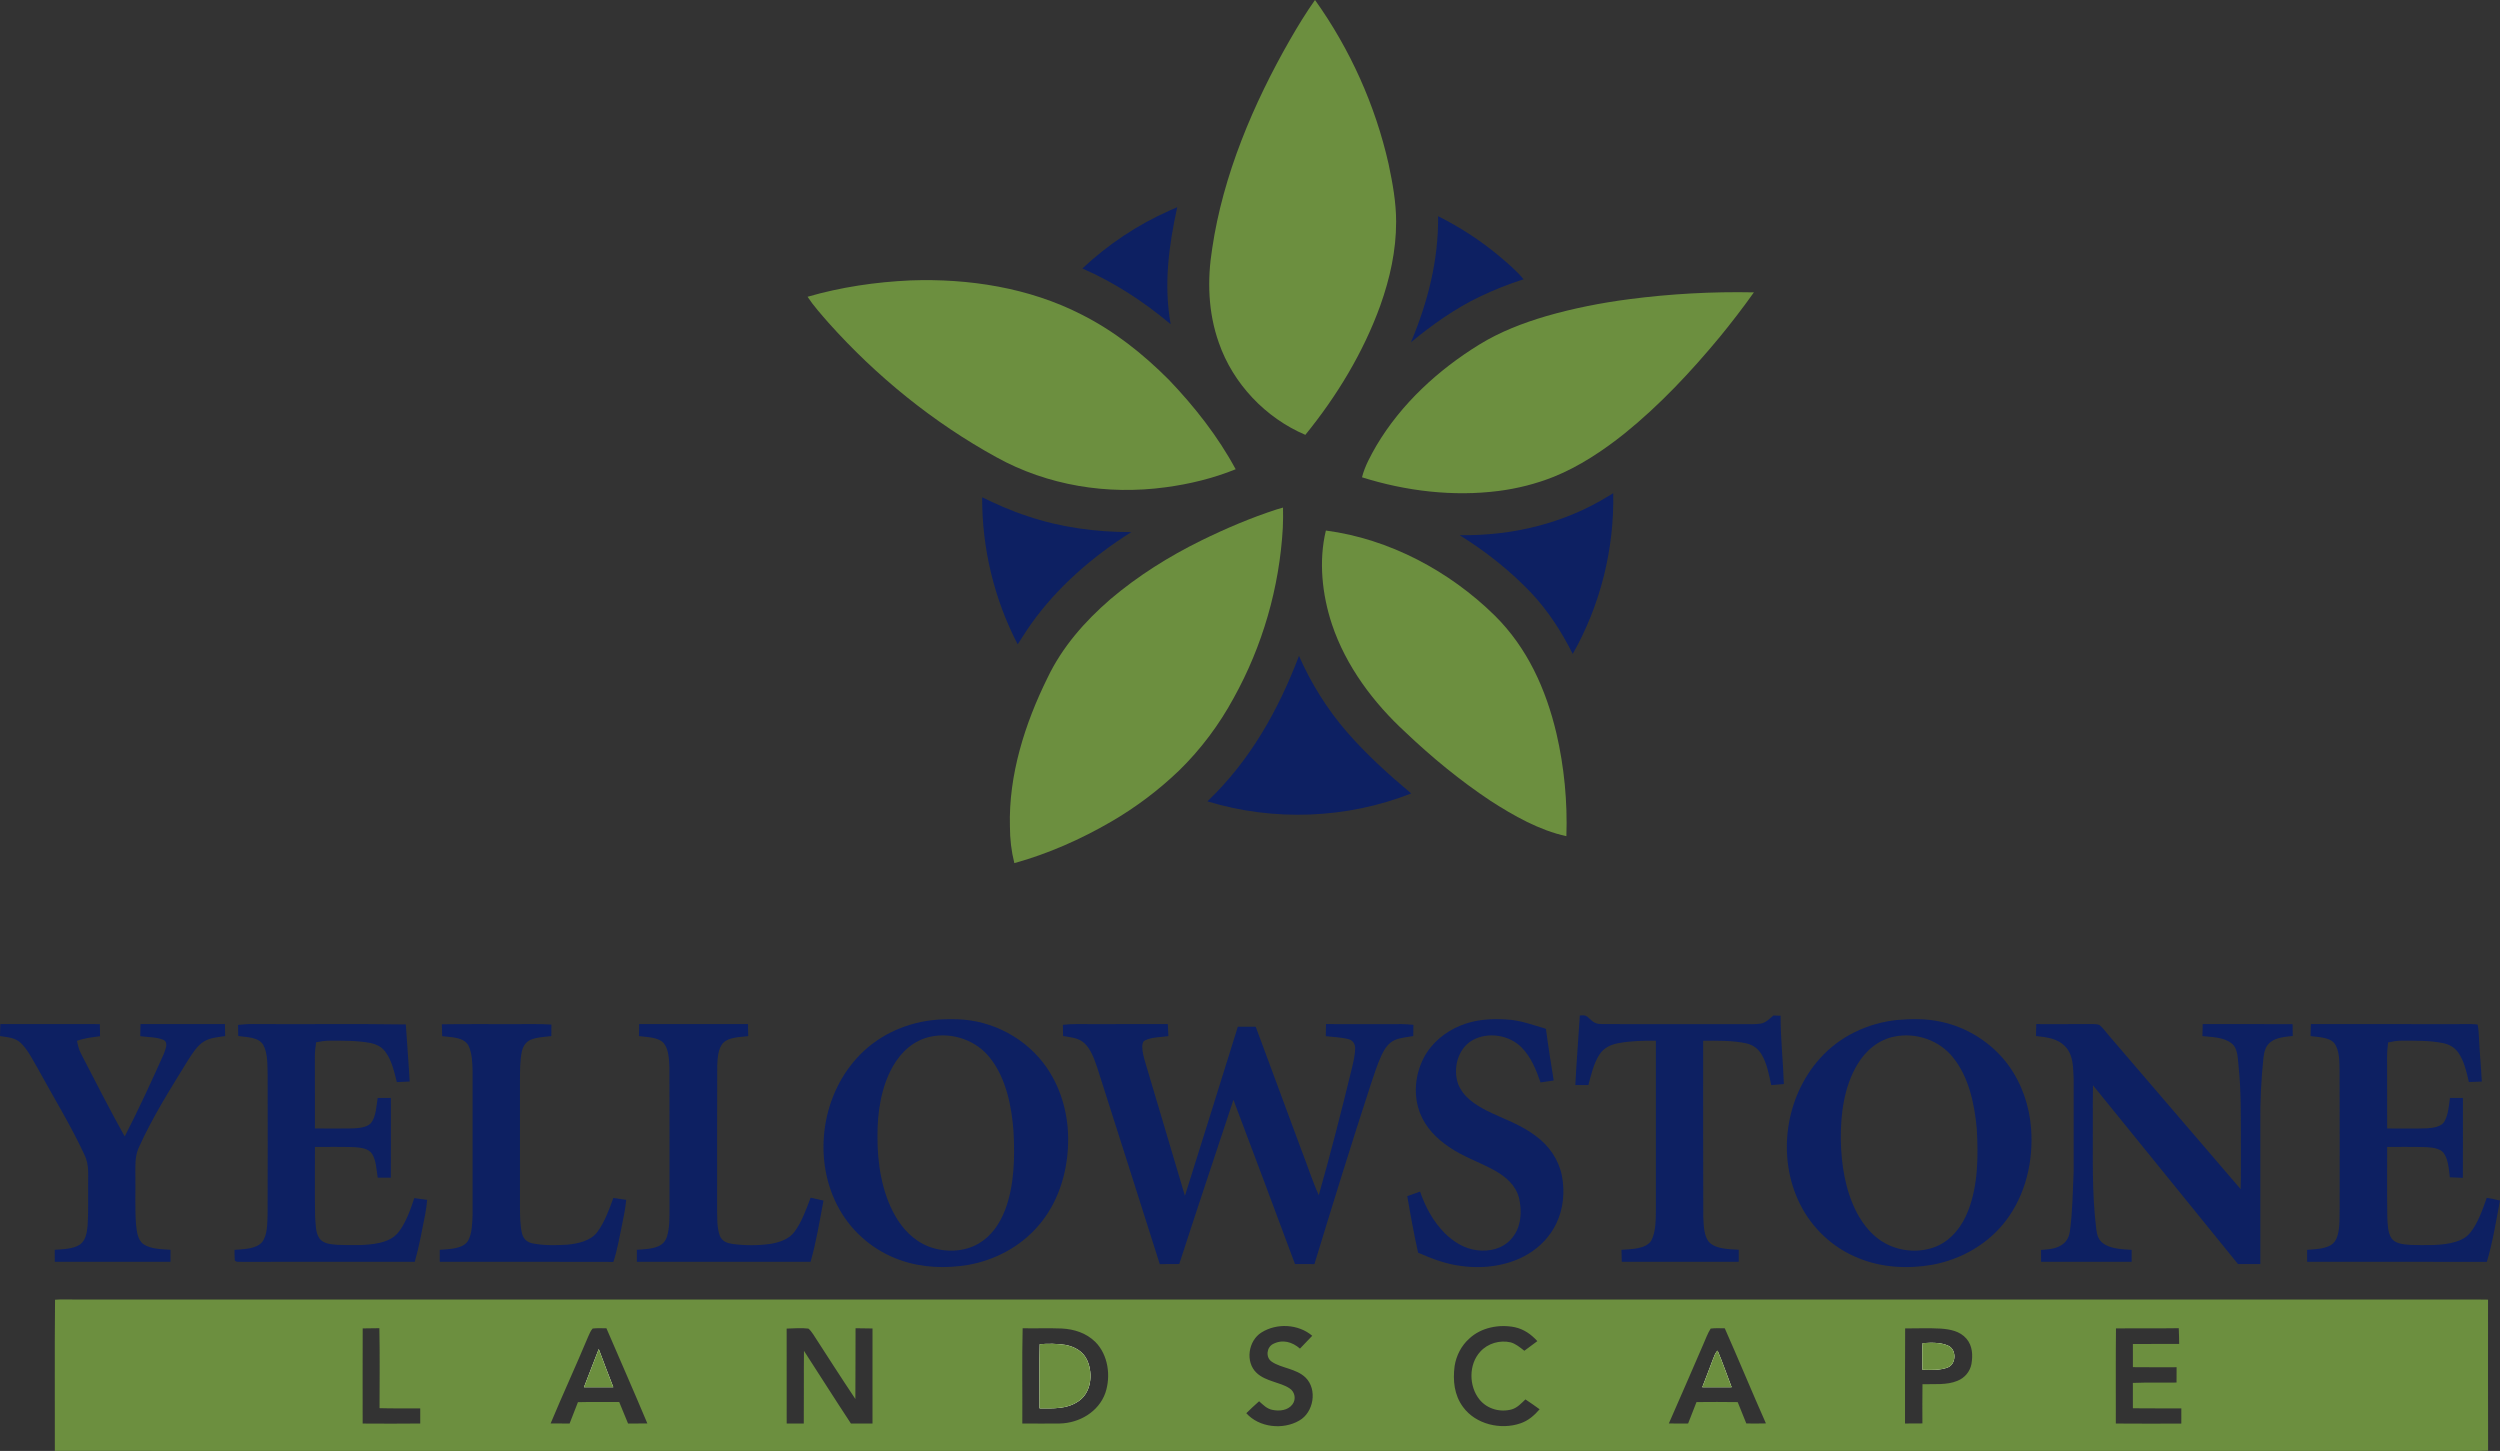 <?xml version="1.0" encoding="UTF-8"?>
<svg id="Layer_2" data-name="Layer 2" xmlns="http://www.w3.org/2000/svg" viewBox="0 0 1339.52 777.43">
  <rect x="0" y="0" width="1339.52" height="777.43" fill="#333333" stroke="none"/>
  <defs>
    <style>
      .cls-1 {
        fill: #fff;
      }

      .cls-2 {
        fill: #0d2062;
      }

      .cls-3 {
        fill: #6c8f3f;
      }
    </style>
  </defs>
  <g id="Layer_1-2" data-name="Layer 1">
    <path class="cls-3" d="m704.59,0c18.76,26.24,32.34,56.43,39.43,87.9,2.15,10.18,4.06,20.58,4.04,30.99,0,15.37-3.32,30.29-8.45,44.72-9.09,25.21-23.32,48.65-40.2,69.39-21.3-9.07-38.75-27.41-46.34-49.33-5.78-16.22-6.29-33.67-3.56-50.56,5.76-39.17,22.08-77.63,41.68-111.82,4.18-7.26,8.55-14.45,13.4-21.29Z"/>
    <path class="cls-2" d="m630.77,111.01c-4.54,20.85-7.31,41.45-3.52,62.7-14.37-12.04-30.08-22.37-47.31-29.85,13.74-12.91,29.55-23.44,46.78-31.07,1.35-.6,2.7-1.19,4.05-1.78Z"/>
    <path class="cls-2" d="m770.54,115.83c11.53,5.79,22.42,12.79,32.35,21.06,4.67,3.91,9.59,8.04,13.46,12.75-8.03,2.55-15.82,5.65-23.41,9.28-13.26,6.33-25.66,15.14-36.95,24.49,9.05-21.54,14.84-44.08,14.55-67.58Z"/>
    <path class="cls-3" d="m487.9,150.24c31.17-1.11,63.44,3.91,91.42,18.2,17.69,8.89,33.04,21.08,46.97,35.05,13.76,14.37,26.33,30.39,35.79,47.94-12.04,4.87-24.82,7.98-37.69,9.68-31.03,4.19-63.06-.91-90.55-16.15-33.79-18.57-64.28-43.34-89.96-72.06-3.88-4.47-7.95-8.98-11.19-13.89,17.91-5.2,36.59-7.93,55.21-8.77Z"/>
    <path class="cls-3" d="m939.75,156.65c-5.79,8.16-11.9,16.09-18.23,23.84-15.56,18.77-32.15,36.5-51.15,51.85-11.46,9.14-24.26,17.66-37.9,23.14-9.4,3.75-19.32,6.25-29.35,7.56-24.44,3.16-49.91.1-73.35-7.3,1.53-6.08,4.71-11.72,7.83-17.16,13.25-22.27,33.06-40.45,55.02-53.96,11.27-6.93,23.36-11.54,36.01-15.28,14.47-4.15,29.31-7.08,44.23-9.02,22.16-2.89,44.55-4.12,66.89-3.67Z"/>
    <path class="cls-2" d="m864.38,264.27c.61,29.97-6.89,60.02-21.7,86.11-6-11.94-13.21-23.14-22.4-32.88-11.35-11.87-24.26-22.11-38.22-30.75,27.98.42,55.79-6.18,79.72-20.92.86-.52,1.73-1.04,2.6-1.56Z"/>
    <path class="cls-2" d="m526.25,266.46c7.86,3.8,15.81,7.36,24.13,10.05,17.99,6.09,36.83,8.62,55.79,8.59-20.53,12.9-39.68,29.45-53.75,49.3-2.51,3.51-4.74,7.24-7.14,10.84-12.58-24.19-19.16-51.51-19.03-78.78Z"/>
    <path class="cls-3" d="m684.05,272.95c1.13-.33,2.27-.66,3.4-.98.06,3.64.08,7.28-.11,10.92-1.8,31.86-10.83,63.22-26.33,91.12-7.76,14.29-17.56,27.43-29.2,38.8-11.03,10.59-23.3,19.82-36.53,27.5-16.22,9.41-33.69,17.16-51.79,22.16-1.62-6.5-2.36-12.89-2.36-19.59-.8-27.49,8.02-55.2,20.1-79.62,7.9-16.59,19.97-30.29,33.76-42.23,14.83-12.55,31.24-22.85,48.64-31.42,13.08-6.42,26.56-12.15,40.42-16.66Z"/>
    <path class="cls-3" d="m710.42,284.27c33.94,4.45,66.23,21.7,90.51,45.58,17.43,17.25,27.41,39.42,33,63.03,4.18,17.95,5.98,36.73,5.35,55.15-14.44-3.12-28.29-10.98-40.61-18.93-16.19-10.75-31.33-23.19-45.41-36.57-17.32-15.85-32.17-35.71-39.63-58.14-5.23-15.82-7.16-33.81-3.21-50.12Z"/>
    <path class="cls-2" d="m696.01,351.44c6.49,14.75,15.09,28.53,25.64,40.72,10.54,12.13,22.21,22.66,34.48,32.98-34.5,13.6-73.73,15.09-109.17,4.23,22.77-21.78,37.93-48.68,49.05-77.93Z"/>
    <path class="cls-2" d="m846.47,544.1c2.65-.22,3.55-.08,5.39,1.85,2.29,2.26,3.77,2.76,7,2.77,24.94.03,50.07-.01,75.03.01,3.18-.03,6.48.21,9.63-.28,2.69-.52,4.66-2.63,6.66-4.34,1.29.03,2.59.07,3.88.12-.04,12.27,1.35,24.32,1.75,36.59-2.26.2-4.53.4-6.79.58-1.12-5.45-2.29-11.68-5.19-16.5-1.77-2.96-4.57-5.04-7.95-5.81-7.42-1.67-15.75-1.5-23.31-1.44.03,31.41-.09,62.83.06,94.24.25,4.33.16,10.59,3.37,13.92,3.75,3.56,10.78,3.48,15.63,3.82.01,2.16.01,4.31,0,6.46-20.89-.01-41.79-.01-62.68.01-.06-2.15-.11-4.3-.15-6.44,4.88-.41,12.98-.24,15.96-4.92,2.57-4.82,2.4-11.49,2.48-16.85,0-30.08.03-60.17,0-90.25-6.73-.1-13.75.08-20.38,1.36-3.96.75-7.59,2.55-9.84,6.01-3.1,4.73-4.52,10.96-5.95,16.37-2.34.02-4.67.02-7,.02.6-12.45,1.67-24.85,2.41-37.3Z"/>
    <path class="cls-2" d="m560.8,571.97c-10.75-15.57-29.02-25.33-47.91-25.84-4.49-.08-9.05-.08-13.5.49-15.4,1.81-29.97,8.81-40.37,20.4-19.49,21.5-23.58,55.7-9.22,81,7.18,12.74,19,22.52,32.84,27.25,11.46,4.05,24.33,4.48,36.24,2.45,14.27-2.57,27.63-9.66,37.2-20.64,10.67-12.1,15.78-28.23,16.21-44.19.49-14.37-3.28-29.03-11.49-40.92Zm-22.31,76.44c-2.83,7.32-7.28,13.89-14.17,17.92-7.87,4.62-18.16,4.79-26.58,1.64-8.06-3.12-14.01-9.31-18.21-16.72-7.09-12.56-9.46-28.11-9.37-42.36-.1-12.69,1.91-26.33,8.23-37.51,4.4-7.73,11.11-13.92,19.98-15.87,11.84-2.64,24.91,1.89,32.29,11.6,8.35,10.61,11.38,25.58,12.36,38.74.79,13.86.53,29.45-4.53,42.56Z"/>
    <path class="cls-2" d="m806.92,546.22c7.66.37,14.17,2.9,21.4,5.03,1.21,9.26,2.68,18.47,4.17,27.68-2.35.34-4.71.7-7.06,1.05-2.38-6.75-4.93-13.37-10.01-18.6-6.69-6.97-18.52-8.74-26.85-3.79-7.58,4.62-10.09,14.96-7.36,23.05,2.79,7.18,8.92,11.05,15.43,14.49,9.12,4.49,18.09,7.32,26.35,13.62,6.96,5.1,12.07,12.47,13.84,20.97,1.72,8.7.89,18.04-3.05,26.05-3.28,6.72-8.53,12.26-14.93,16.09-10.49,6.38-23.92,8.17-35.93,6.45-7.95-.92-15.82-3.89-23.1-7.12-2.24-10.05-4.07-20.15-5.79-30.29,2.28-.81,4.56-1.63,6.84-2.44,2.89,8.3,6.98,15.95,13.19,22.25,4.73,4.66,10.34,8.2,17.03,9.14,7.08.98,14.52-.87,19.15-6.59,4.89-5.93,5.33-14.19,3.66-21.4-1.87-7-7.14-11.37-13.2-14.8-8.04-4.43-16.67-7.21-24.4-12.56-6.63-4.51-12.26-10.21-15.31-17.75-3.86-9.67-2.89-20.76,1.85-29.93,4.09-7.89,11.49-14.03,19.68-17.31,7.83-3.23,16.03-3.78,24.4-3.29Z"/>
    <path class="cls-2" d="m1088.29,604.88c-.86-12.26-4.97-24.22-12.2-34.19-8.73-11.86-21.97-20.32-36.39-23.28-7.59-1.67-15.62-1.56-23.32-.89-15.75,1.71-30.66,8.72-41.26,20.61-18.71,20.82-23.18,53.07-10.61,78.12,6.5,13.01,17.66,23.42,31.18,28.82,12.47,5.18,26.49,5.9,39.69,3.6,15.55-2.89,29.93-11.11,39.52-23.79,10.52-13.97,14.61-31.72,13.39-49Zm-33.72,43.8c-3.12,8.12-8.68,15.52-16.83,19.06-8.61,3.65-19.09,3.01-27.31-1.39-6.94-3.71-11.86-9.72-15.51-16.56-6.15-11.75-8.38-25.77-8.6-38.91-.18-13.72,1.7-28.67,8.93-40.62,4.45-7.43,11.36-13.29,20.03-14.9,11.36-2.23,23.74,1.98,31.04,11.08,8.62,10.47,11.65,25.23,12.86,38.41.8,14.56.74,30.04-4.61,43.83Z"/>
    <path class="cls-2" d="m.18,548.7c17.77.05,35.55.03,53.32.02.05,2.16.08,4.33.11,6.5-4.2.54-8.34.99-12.35,2.46.45,2.33.98,4.62,2.08,6.75,7.7,14.91,15.32,29.85,23.48,44.51,7.47-14.5,14.27-29.34,20.94-44.22.74-2.32,2.76-6.02-.18-7.55-3.75-1.58-8.41-1.4-12.43-1.98.04-2.16.08-4.32.13-6.48,15.08.03,30.16.03,45.24,0,.05,2.14.09,4.28.13,6.43-3.87.6-8.2.83-11.54,3.01-3.5,2.2-6.04,6.32-8.25,9.73-9.53,15.53-19.11,30.54-26.6,47.22-2.07,4.91-1.71,9.61-1.72,14.79.13,8.66-.28,17.39.33,26.04.4,3.64.8,8.59,4.16,10.82,3.91,2.57,9.79,2.57,14.33,2.9,0,2.14,0,4.29-.01,6.44-20.67,0-41.33-.01-62,0-.02-2.15-.03-4.29-.03-6.44,4.31-.32,9.86-.37,13.57-2.85,3.07-2.21,3.67-6.44,4.04-9.93.49-6.97.21-14,.29-20.98-.13-6.12.79-11.5-2-17.22-7.36-15.82-16.6-30.83-24.97-46.15-2.73-4.64-5.3-10.05-9.22-13.8-3.09-2.86-7.09-2.93-11.03-3.59.05-2.14.11-4.28.18-6.43Z"/>
    <path class="cls-2" d="m135.89,548.69c27.17.19,54.39-.21,81.55.21.63,10.2,1.51,20.39,2.07,30.59-2.29.11-4.59.21-6.88.32-1.39-5.49-2.74-11.83-6.26-16.4-2.04-2.69-5.01-4.01-8.26-4.63-7.16-1.28-14-1.17-21.22-1.18-2.54-.02-5.02.37-7.51.85-.42,2.8-.72,5.61-.68,8.44.08,12.58,0,25.17.04,37.75,6.71.02,13.43.12,20.14-.02,3.11-.15,7.58-.4,9.86-2.83,2.81-3.47,2.92-9.25,3.61-13.5,2.36-.01,4.72-.01,7.08-.01,0,14.25.04,28.5-.02,42.75-2.35-.01-4.69-.02-7.03-.04-.67-4.02-.79-9.09-2.96-12.64-2.04-3.13-6.14-3.42-9.51-3.7-7.05-.21-14.11-.11-21.16-.1.03,12.45-.15,24.92.09,37.38.35,3.64.11,8.57,2.33,11.64,2.24,3.01,6.31,3.11,9.7,3.43,7.35.18,15.25.54,22.45-1.05,4.12-.95,7.91-2.61,10.49-6.11,3.86-5.19,6.17-11.78,8.17-17.88,2.31.28,4.6.61,6.89.94-.23,2.69-.56,5.36-1.09,8.01-1.69,8.4-3.17,16.95-5.54,25.19-30.78-.01-61.56-.05-92.34.02-1.29-.2-3.41.46-4.1-.9-.16-1.83-.13-3.69-.14-5.53,4.63-.41,11.55-.33,14.83-4.22,2.85-3.76,2.7-9.95,2.89-14.47.12-25.03.06-50.07.03-75.11-.17-5.09.16-11.57-2.41-16.11-2.67-4.25-8.95-3.97-13.35-4.67-.03-1.98-.06-3.97-.1-5.95,2.77-.34,5.54-.52,8.34-.47Z"/>
    <path class="cls-2" d="m236.73,548.82c13.05-.2,26.11-.04,39.16-.09,6.51.08,13.07-.22,19.55.24,0,2.06,0,4.12-.02,6.18-3.66.45-7.83.53-11.23,2.03-2.54,1.18-3.97,3.53-4.58,6.18-1.06,4.99-.97,10.45-1.01,15.53,0,22.67,0,45.33,0,68,.06,4.67.01,9.64,1.14,14.19.81,2.9,2.7,4.51,5.61,5.13,6.05,1.18,12.42,1.09,18.55.7,5.6-.53,12.65-1.99,16.17-6.83,3.9-5.27,6.35-12.05,8.56-18.18,2.31.31,4.61.65,6.91.97-.45,4.37-1.25,8.69-2.16,12.99-1.44,6.86-2.55,13.6-4.73,20.28-31.01-.13-62.02-.01-93.03-.06,0-2.14,0-4.27,0-6.41,4.74-.44,12.29-.29,15.18-4.85,2.18-4.02,2.25-9.44,2.42-13.93,0-25.66,0-51.34,0-77-.12-4.51-.24-9.83-2.34-13.9-2.77-4.48-9.37-4.17-13.96-4.81-.08-2.12-.13-4.24-.18-6.36Z"/>
    <path class="cls-2" d="m342.47,548.72c19.44,0,38.87.02,58.31-.01.04,2.15.07,4.31.11,6.46-4.12.56-10.13.41-13.28,3.51-2.89,2.9-3.13,8.31-3.31,12.19-.14,25.67-.03,51.35-.06,77.02.05,4.6-.13,9.96,1.46,14.33,1.32,3.06,4.1,3.95,7.16,4.35,6.49.84,13.55.84,20.02-.1,4.75-.79,10-2.49,12.9-6.6,3.88-5.24,6.25-12.08,8.55-18.14,2.31.51,4.61,1.02,6.91,1.56-2.09,10.95-3.85,22.09-6.93,32.81-31.03-.04-62.05,0-93.07-.02,0-2.15,0-4.29,0-6.44,3.73-.25,8.05-.38,11.52-1.88,2.32-1,3.9-2.86,4.63-5.26,1.5-4.87,1.31-10.55,1.34-15.61-.03-25.01.06-50.03-.05-75.04-.19-4.07-.34-9.49-2.95-12.81-2.96-3.45-9.19-3.28-13.36-3.89.03-2.14.05-4.28.09-6.43Z"/>
    <path class="cls-2" d="m584.89,548.73c13.61-.02,27.23.03,40.84-.03.1,2.16.2,4.31.3,6.47-4.06.6-8.91.45-12.61,2.33-1.19.51-1.35,2.22-1.39,3.33.04,2.98.83,5.69,1.65,8.52,7.03,23.8,14.15,47.57,21.21,71.37,9.49-30.18,18.96-60.37,28.35-90.58,3.19-.02,6.38-.01,9.58-.01,8.17,21.82,16.13,43.71,24.29,65.53,3.24,8.21,5.87,16.7,9.5,24.73,6.43-22.61,12.24-45.41,17.8-68.25.79-3.37,1.63-6.88,1.7-10.35.03-2.28-1.09-4.24-3.34-4.93-3.98-1.11-8.3-1.16-12.4-1.68.03-2.15.06-4.3.1-6.46,11.47.01,22.94.01,34.42.01,4.15-.06,8.29-.09,12.43.37-.03,2.01-.06,4.03-.08,6.04-3.28.57-6.91.82-9.98,2.16-3.39,1.51-5.42,4.75-6.97,7.97-2.4,5.19-4.12,10.73-5.94,16.14-10.39,31.86-20.3,63.86-30.07,95.91-3.47-.01-6.94-.01-10.41-.03-10.88-29.37-21.95-58.67-32.98-87.99-9.71,29.31-19.52,58.59-29.04,87.97-3.48.04-6.95.04-10.43.06-11.16-35.13-22.3-70.26-33.54-105.37-1.53-4.43-3.39-9.9-6.96-13.11-3.06-2.82-7.42-3.06-11.31-3.75-.03-1.99-.07-3.99-.11-5.99,5.14-.63,10.23-.34,15.39-.38Z"/>
    <path class="cls-2" d="m1091.04,548.72c9.61,0,19.23.04,28.85-.03,1.6.05,3.38-.09,4.91.43,2.17,1.72,3.78,4.2,5.62,6.26,23.41,27.22,46.75,54.51,70.13,81.76.26-8.08.07-16.17.13-24.25-.06-14.18.23-27.92-1.27-41.98-.43-3.9-.29-9.18-3.68-11.85-4.17-3.38-10.55-3.36-15.66-3.92.05-2.14.1-4.29.16-6.44,16.06.06,32.11.01,48.16.03.04,2.12.06,4.24.08,6.36-4,.47-8.8.7-12.04,3.38-2.57,2.12-3.23,5.03-3.64,8.18-1.22,11.73-1.83,23.45-1.68,35.24,0,25.14.01,50.28,0,75.41-3.99.01-7.98.02-11.97,0-25.87-31.93-51.78-63.87-77.69-95.78-.17,6.12-.07,12.25-.09,18.37.1,19.9-.61,39.12,1.88,58.96.38,2.85,1.09,5.44,3.51,7.25,4.05,3.1,10.51,3.28,15.4,3.57.01,2.14,0,4.27,0,6.41-16.17.01-32.35.01-48.52,0,0-2.12-.01-4.24-.01-6.35,4.13-.35,8.46-.54,11.85-3.24,2.09-1.63,3.15-3.95,3.56-6.52,1.5-10.68,1.53-21.34,2.05-32.08.04-16.67.04-33.33,0-50-.35-5.92-.03-12.26-4.29-16.93-4.3-4.69-9.93-5.14-15.89-5.85.04-2.13.08-4.26.14-6.39Z"/>
    <path class="cls-2" d="m1238.18,548.7c26.23.06,52.47.01,78.71.03,3.52.03,7.12-.21,10.62.19.57,2.67.64,5.26.79,7.96.34,7.56,1.12,15.08,1.46,22.63-2.3.09-4.61.17-6.92.25-1.22-5.29-2.57-11.51-5.82-15.96-1.94-2.72-4.86-4.26-8.1-4.91-7.22-1.44-14.73-1.28-22.03-1.29-2.49-.03-4.9.42-7.33.94-.34,2.77-.56,5.55-.54,8.35.07,12.59,0,25.18.04,37.76,7.19-.03,14.39.18,21.57-.1,3.1-.27,7.46-.71,9.16-3.74,2.05-3.59,2.35-8.47,2.91-12.51,2.32,0,4.64-.02,6.96-.03-.02,14.28.05,28.55-.04,42.83-2.32-.08-4.65-.18-6.97-.29-.53-4.21-.8-9.82-3.51-13.28-2.13-2.36-6.25-2.72-9.23-2.89-6.94-.19-13.89-.09-20.84-.11-.01,12.52-.11,25.05.07,37.56.2,3.59.17,8.23,2.19,11.32,2.28,3.27,6.93,3.33,10.5,3.63,6.98.14,14.48.43,21.3-.98,4.01-.93,7.74-2.22,10.42-5.53,4.24-5.26,6.63-12.43,8.88-18.74,2.38.43,4.74.9,7.09,1.46-2.09,10.98-3.84,22.16-7.05,32.88-32.09-.09-64.19-.02-96.28-.04-.01-2.15-.01-4.29,0-6.44,3.94-.28,8.68-.39,12.25-2.25,2.25-1.17,3.5-3.3,4.13-5.68,1.27-4.69.91-10,1.04-14.83,0-24.34.07-48.69-.04-73.03-.1-4.77.11-10.87-2.82-14.89-2.77-3.33-8.78-3.24-12.73-3.82.05-2.15.09-4.3.16-6.45Z"/>
    <path class="cls-3" d="m320.81,722.85c-2.68,6.79-5.25,13.62-7.9,20.42,5.23.04,10.46.04,15.69,0-2.67-6.78-5.23-13.61-7.79-20.42Zm0,0c-2.68,6.79-5.25,13.62-7.9,20.42,5.23.04,10.46.04,15.69,0-2.67-6.78-5.23-13.61-7.79-20.42Zm0,0c-2.68,6.79-5.25,13.62-7.9,20.42,5.23.04,10.46.04,15.69,0-2.67-6.78-5.23-13.61-7.79-20.42Zm261.82,6.26c-2.08-4.93-6.72-7.52-11.77-8.49-4.51-.73-9.21-.71-13.76-.39-.31,11.43-.04,22.93-.1,34.37,7.32-.02,14.45.54,20.8-3.79,6.9-4.6,7.9-14.58,4.83-21.7Zm0,0c-2.08-4.93-6.72-7.52-11.77-8.49-4.51-.73-9.21-.71-13.76-.39-.31,11.43-.04,22.93-.1,34.37,7.32-.02,14.45.54,20.8-3.79,6.9-4.6,7.9-14.58,4.83-21.7Zm-261.82-6.26c-2.68,6.79-5.25,13.62-7.9,20.42,5.23.04,10.46.04,15.69,0-2.67-6.78-5.23-13.61-7.79-20.42Zm0,0c-2.68,6.79-5.25,13.62-7.9,20.42,5.23.04,10.46.04,15.69,0-2.67-6.78-5.23-13.61-7.79-20.42Zm261.82,6.26c-2.08-4.93-6.72-7.52-11.77-8.49-4.51-.73-9.21-.71-13.76-.39-.31,11.43-.04,22.93-.1,34.37,7.32-.02,14.45.54,20.8-3.79,6.9-4.6,7.9-14.58,4.83-21.7Zm0,0c-2.08-4.93-6.72-7.52-11.77-8.49-4.51-.73-9.21-.71-13.76-.39-.31,11.43-.04,22.93-.1,34.37,7.32-.02,14.45.54,20.8-3.79,6.9-4.6,7.9-14.58,4.83-21.7Zm-261.82-6.26c-2.68,6.79-5.25,13.62-7.9,20.42,5.23.04,10.46.04,15.69,0-2.67-6.78-5.23-13.61-7.79-20.42Zm0,0c-2.68,6.79-5.25,13.62-7.9,20.42,5.23.04,10.46.04,15.69,0-2.67-6.78-5.23-13.61-7.79-20.42Zm261.82,6.26c-2.08-4.93-6.72-7.52-11.77-8.49-4.51-.73-9.21-.71-13.76-.39-.31,11.43-.04,22.93-.1,34.37,7.32-.02,14.45.54,20.8-3.79,6.9-4.6,7.9-14.58,4.83-21.7Zm337.68-5.41c-1.26,1.13-1.74,2.82-2.38,4.34-1.89,5.1-3.87,10.15-5.82,15.22,5.23.05,10.46.05,15.69,0-2.52-6.5-4.75-13.15-7.49-19.56Zm123.44-2.7c-4.06-1.84-9.22-1.6-13.58-1.33-.39,4.72-.08,9.53-.1,14.27,4.35.1,9.49.33,13.6-1.28,4.62-1.84,4.71-9.75.08-11.66Zm0,0c-4.06-1.84-9.22-1.6-13.58-1.33-.39,4.72-.08,9.53-.1,14.27,4.35.1,9.49.33,13.6-1.28,4.62-1.84,4.71-9.75.08-11.66Zm-123.44,2.7c-1.26,1.13-1.74,2.82-2.38,4.34-1.89,5.1-3.87,10.15-5.82,15.22,5.23.05,10.46.05,15.69,0-2.52-6.5-4.75-13.15-7.49-19.56Zm-337.68,5.41c-2.08-4.93-6.72-7.52-11.77-8.49-4.51-.73-9.21-.71-13.76-.39-.31,11.43-.04,22.93-.1,34.37,7.32-.02,14.45.54,20.8-3.79,6.9-4.6,7.9-14.58,4.83-21.7Zm-261.82-6.26c-2.68,6.79-5.25,13.62-7.9,20.42,5.23.04,10.46.04,15.69,0-2.67-6.78-5.23-13.61-7.79-20.42Zm1012.3-26.49c-4.4-.09-8.81-.09-13.22-.07-426.67,0-853.33-.01-1280,0-3.46.03-6.96-.18-10.4.11-.28,26.88-.05,54.09-.11,81,430.5.04,861.01,0,1291.51.02,4.08.03,8.16.01,12.25-.12-.08-26.98-.04-53.96-.03-80.94Zm-1107.94,66.37c-10.29.11-20.58.09-30.86.02-.01-16.99-.04-33.99.02-50.98,2.98-.04,5.96-.07,8.94-.12.28,14.28.11,28.57.09,42.85,7.27.23,14.53.05,21.81.13v8.1Zm111.35.02c-1.57-3.85-3.15-7.7-4.74-11.54-7.37.01-14.75-.1-22.12.08-1.44,3.83-2.94,7.64-4.46,11.44-3.4.03-6.79.03-10.18-.02,6.52-15.59,13.61-30.94,20.13-46.54.66-1.46,1.31-3.13,2.39-4.33,2.43-.3,4.94-.14,7.39-.13,7.32,16.99,14.77,33.93,21.93,50.99-3.45.05-6.9.06-10.34.05Zm130.97-.01c-3.85.02-7.71.01-11.56,0-8.5-12.91-16.76-25.98-25.16-38.95-.15,12.98.03,25.97-.1,38.96-3.05,0-6.11-.01-9.16-.02-.02-16.96,0-33.91-.02-50.86,3.85-.07,7.86-.49,11.67.01,1.06.83,1.84,2.05,2.61,3.13,7.47,11.55,14.89,23.14,22.54,34.58.13-12.64,0-25.28.1-37.91,3.03.03,6.06.06,9.09.13,0,16.97.01,33.95-.01,50.93Zm124.74-16.33c-3.61,10.09-13.92,16.07-24.34,16.31-6.7.11-13.42.01-20.13,0,.12-17-.22-34.03.18-51.03,6.99.14,14-.15,20.98.13,6.67.36,13.04,2.39,17.9,7.13,6.98,6.92,8.5,18.42,5.41,27.46Zm103.93,14.73c-8.69,5.1-21.54,3.76-28.38-3.94,2.23-2.2,4.5-4.33,6.85-6.39,2.27,1.99,4.17,4.08,7.28,4.64,3.74.73,8.16.28,10.61-2.99,2.06-2.77,1.32-6.72-1.58-8.59-5.03-3.35-12.82-3.64-17.7-8.32-6.14-5.86-4.41-17.22,2.68-21.61,8.17-5.13,19.76-4.55,27.19,1.78-2.19,2.29-4.39,4.58-6.57,6.87-4.13-3.6-9.32-5.11-14.42-2.48-3.46,1.77-4.06,7.09-.85,9.39,5.09,3.64,13.26,3.68,18.33,8.68,6.34,6.33,4.31,18.59-3.44,22.96Zm118.52,1.49c-10.58,3.67-24.02.53-30.77-8.75-4.77-6.44-5.51-14.19-4.52-21.94.89-5.62,3.59-10.91,7.85-14.71,6.39-5.99,16.03-7.81,24.43-6.1,4.88,1.07,8.74,3.82,12.06,7.45-2.31,1.75-4.63,3.47-6.97,5.17-2.21-1.71-4.6-3.76-7.33-4.5-5.81-1.34-12.22.5-16.25,4.94-6.36,6.82-6.22,18.67-.39,25.76,4.13,5.06,11.1,6.92,17.31,5.19,2.99-.95,5.02-3.24,7.24-5.33,2.57,1.71,5.1,3.47,7.6,5.29-2.87,3.3-6.05,6.11-10.26,7.53Zm121.01.08c-1.57-3.8-3.12-7.61-4.62-11.45-7.36-.12-14.72-.08-22.08-.02-1.5,3.82-3.02,7.64-4.49,11.48-3.44.04-6.88.04-10.32-.02,6.24-14.05,12.24-28.19,18.4-42.27,1.29-2.84,2.32-5.96,4.03-8.57,2.48-.32,5.04-.15,7.54-.14,7.49,16.92,14.55,34.04,22.05,50.96-3.5.08-7,.08-10.51.03Zm120.62-31.82c-.78,4.06-3.67,7.46-7.51,8.96-5.55,2.38-12.75,1.65-18.72,1.81-.11,7-.06,14.01-.04,21.02-3.11.06-6.21.07-9.32.05.05-16.98-.07-33.97.07-50.96h.81c6.09-.01,12.22-.23,18.3.1,5.08.38,10.18,1.33,13.69,5.35,3.32,3.81,3.53,8.9,2.72,13.67Zm112.45,31.88c-11.69.02-23.39.08-35.09-.03.04-16.99-.1-33.98.08-50.96,11.21-.15,22.43.06,33.64-.13.13,2.81.18,5.61.22,8.42-8.27.08-16.54-.03-24.8.07-.01,4.13,0,8.26.01,12.39,7.8.1,15.6.04,23.41.04-.01,2.74-.02,5.47-.03,8.21-7.8.13-15.6-.13-23.4.19.01,4.53.01,9.06.01,13.59,8.66.11,17.31.02,25.96.06.01,2.72,0,5.43-.01,8.15Zm-125.01-41.77c-4.06-1.84-9.22-1.6-13.58-1.33-.39,4.72-.08,9.53-.1,14.27,4.35.1,9.49.33,13.6-1.28,4.62-1.84,4.71-9.75.08-11.66Zm-125.82,7.04c-1.89,5.1-3.87,10.15-5.82,15.22,5.23.05,10.46.05,15.69,0-2.52-6.5-4.75-13.15-7.49-19.56-1.26,1.13-1.74,2.82-2.38,4.34Zm-347.07-7.42c-4.51-.73-9.21-.71-13.76-.39-.31,11.43-.04,22.93-.1,34.37,7.32-.02,14.45.54,20.8-3.79,6.9-4.6,7.9-14.58,4.83-21.7-2.08-4.93-6.72-7.52-11.77-8.49Zm-257.95,22.65c5.23.04,10.46.04,15.69,0-2.67-6.78-5.23-13.61-7.79-20.42-2.68,6.79-5.25,13.62-7.9,20.42Zm7.9-20.42c-2.68,6.79-5.25,13.62-7.9,20.42,5.23.04,10.46.04,15.69,0-2.67-6.78-5.23-13.61-7.79-20.42Zm261.82,6.26c-2.08-4.93-6.72-7.52-11.77-8.49-4.51-.73-9.21-.71-13.76-.39-.31,11.43-.04,22.93-.1,34.37,7.32-.02,14.45.54,20.8-3.79,6.9-4.6,7.9-14.58,4.83-21.7Zm337.68-5.41c-1.26,1.13-1.74,2.82-2.38,4.34-1.89,5.1-3.87,10.15-5.82,15.22,5.23.05,10.46.05,15.69,0-2.52-6.5-4.75-13.15-7.49-19.56Zm0,0c-1.26,1.13-1.74,2.82-2.38,4.34-1.89,5.1-3.87,10.15-5.82,15.22,5.23.05,10.46.05,15.69,0-2.52-6.5-4.75-13.15-7.49-19.56Zm-337.68,5.41c-2.08-4.93-6.72-7.52-11.77-8.49-4.51-.73-9.21-.71-13.76-.39-.31,11.43-.04,22.93-.1,34.37,7.32-.02,14.45.54,20.8-3.79,6.9-4.6,7.9-14.58,4.83-21.7Zm-261.82-6.26c-2.68,6.79-5.25,13.62-7.9,20.42,5.23.04,10.46.04,15.69,0-2.67-6.78-5.23-13.61-7.79-20.42Zm0,0c-2.68,6.79-5.25,13.62-7.9,20.42,5.23.04,10.46.04,15.69,0-2.67-6.78-5.23-13.61-7.79-20.42Zm261.82,6.26c-2.08-4.93-6.72-7.52-11.77-8.49-4.51-.73-9.21-.71-13.76-.39-.31,11.43-.04,22.93-.1,34.37,7.32-.02,14.45.54,20.8-3.79,6.9-4.6,7.9-14.58,4.83-21.7Zm0,0c-2.08-4.93-6.72-7.52-11.77-8.49-4.51-.73-9.21-.71-13.76-.39-.31,11.43-.04,22.93-.1,34.37,7.32-.02,14.45.54,20.8-3.79,6.9-4.6,7.9-14.58,4.83-21.7Zm-261.82-6.26c-2.68,6.79-5.25,13.62-7.9,20.42,5.23.04,10.46.04,15.69,0-2.67-6.78-5.23-13.61-7.79-20.42Zm0,0c-2.68,6.79-5.25,13.62-7.9,20.42,5.23.04,10.46.04,15.69,0-2.67-6.78-5.23-13.61-7.79-20.42Zm0,0c-2.68,6.79-5.25,13.62-7.9,20.42,5.23.04,10.46.04,15.69,0-2.67-6.78-5.23-13.61-7.79-20.42Z"/>
    <path class="cls-1" d="m328.6,743.27c-5.23.04-10.46.04-15.69,0,2.65-6.8,5.22-13.63,7.9-20.42,2.56,6.81,5.12,13.64,7.79,20.42Z"/>
    <path class="cls-1" d="m927.8,743.26c-5.23.05-10.46.05-15.69,0,1.95-5.07,3.93-10.12,5.82-15.22.64-1.52,1.12-3.21,2.38-4.34,2.74,6.41,4.97,13.06,7.49,19.56Z"/>
    <path class="cls-1" d="m577.8,750.81c-6.35,4.33-13.48,3.77-20.8,3.79.06-11.44-.21-22.94.1-34.37,4.55-.32,9.25-.34,13.76.39,5.05.97,9.69,3.56,11.77,8.49,3.07,7.12,2.07,17.1-4.83,21.7Z"/>
    <path class="cls-1" d="m1043.67,732.66c-4.11,1.61-9.25,1.38-13.6,1.28.02-4.74-.29-9.55.1-14.27,4.36-.27,9.52-.51,13.58,1.33,4.63,1.91,4.54,9.82-.08,11.66Z"/>
    <path class="cls-3" d="m1043.67,732.66c-4.11,1.61-9.25,1.38-13.6,1.28.02-4.74-.29-9.55.1-14.27,4.36-.27,9.52-.51,13.58,1.33,4.63,1.91,4.54,9.82-.08,11.66Z"/>
    <path class="cls-3" d="m577.8,750.81c-6.35,4.33-13.48,3.77-20.8,3.79.06-11.44-.21-22.94.1-34.37,4.55-.32,9.25-.34,13.76.39,5.05.97,9.69,3.56,11.77,8.49,3.07,7.12,2.07,17.1-4.83,21.7Z"/>
    <path class="cls-3" d="m328.6,743.27c-5.23.04-10.46.04-15.69,0,2.65-6.8,5.22-13.63,7.9-20.42,2.56,6.81,5.12,13.64,7.79,20.42Z"/>
    <path class="cls-3" d="m927.8,743.26c-5.23.05-10.46.05-15.69,0,1.95-5.07,3.93-10.12,5.82-15.22.64-1.52,1.12-3.21,2.38-4.34,2.74,6.41,4.97,13.06,7.49,19.56Z"/>
  </g>
</svg>
